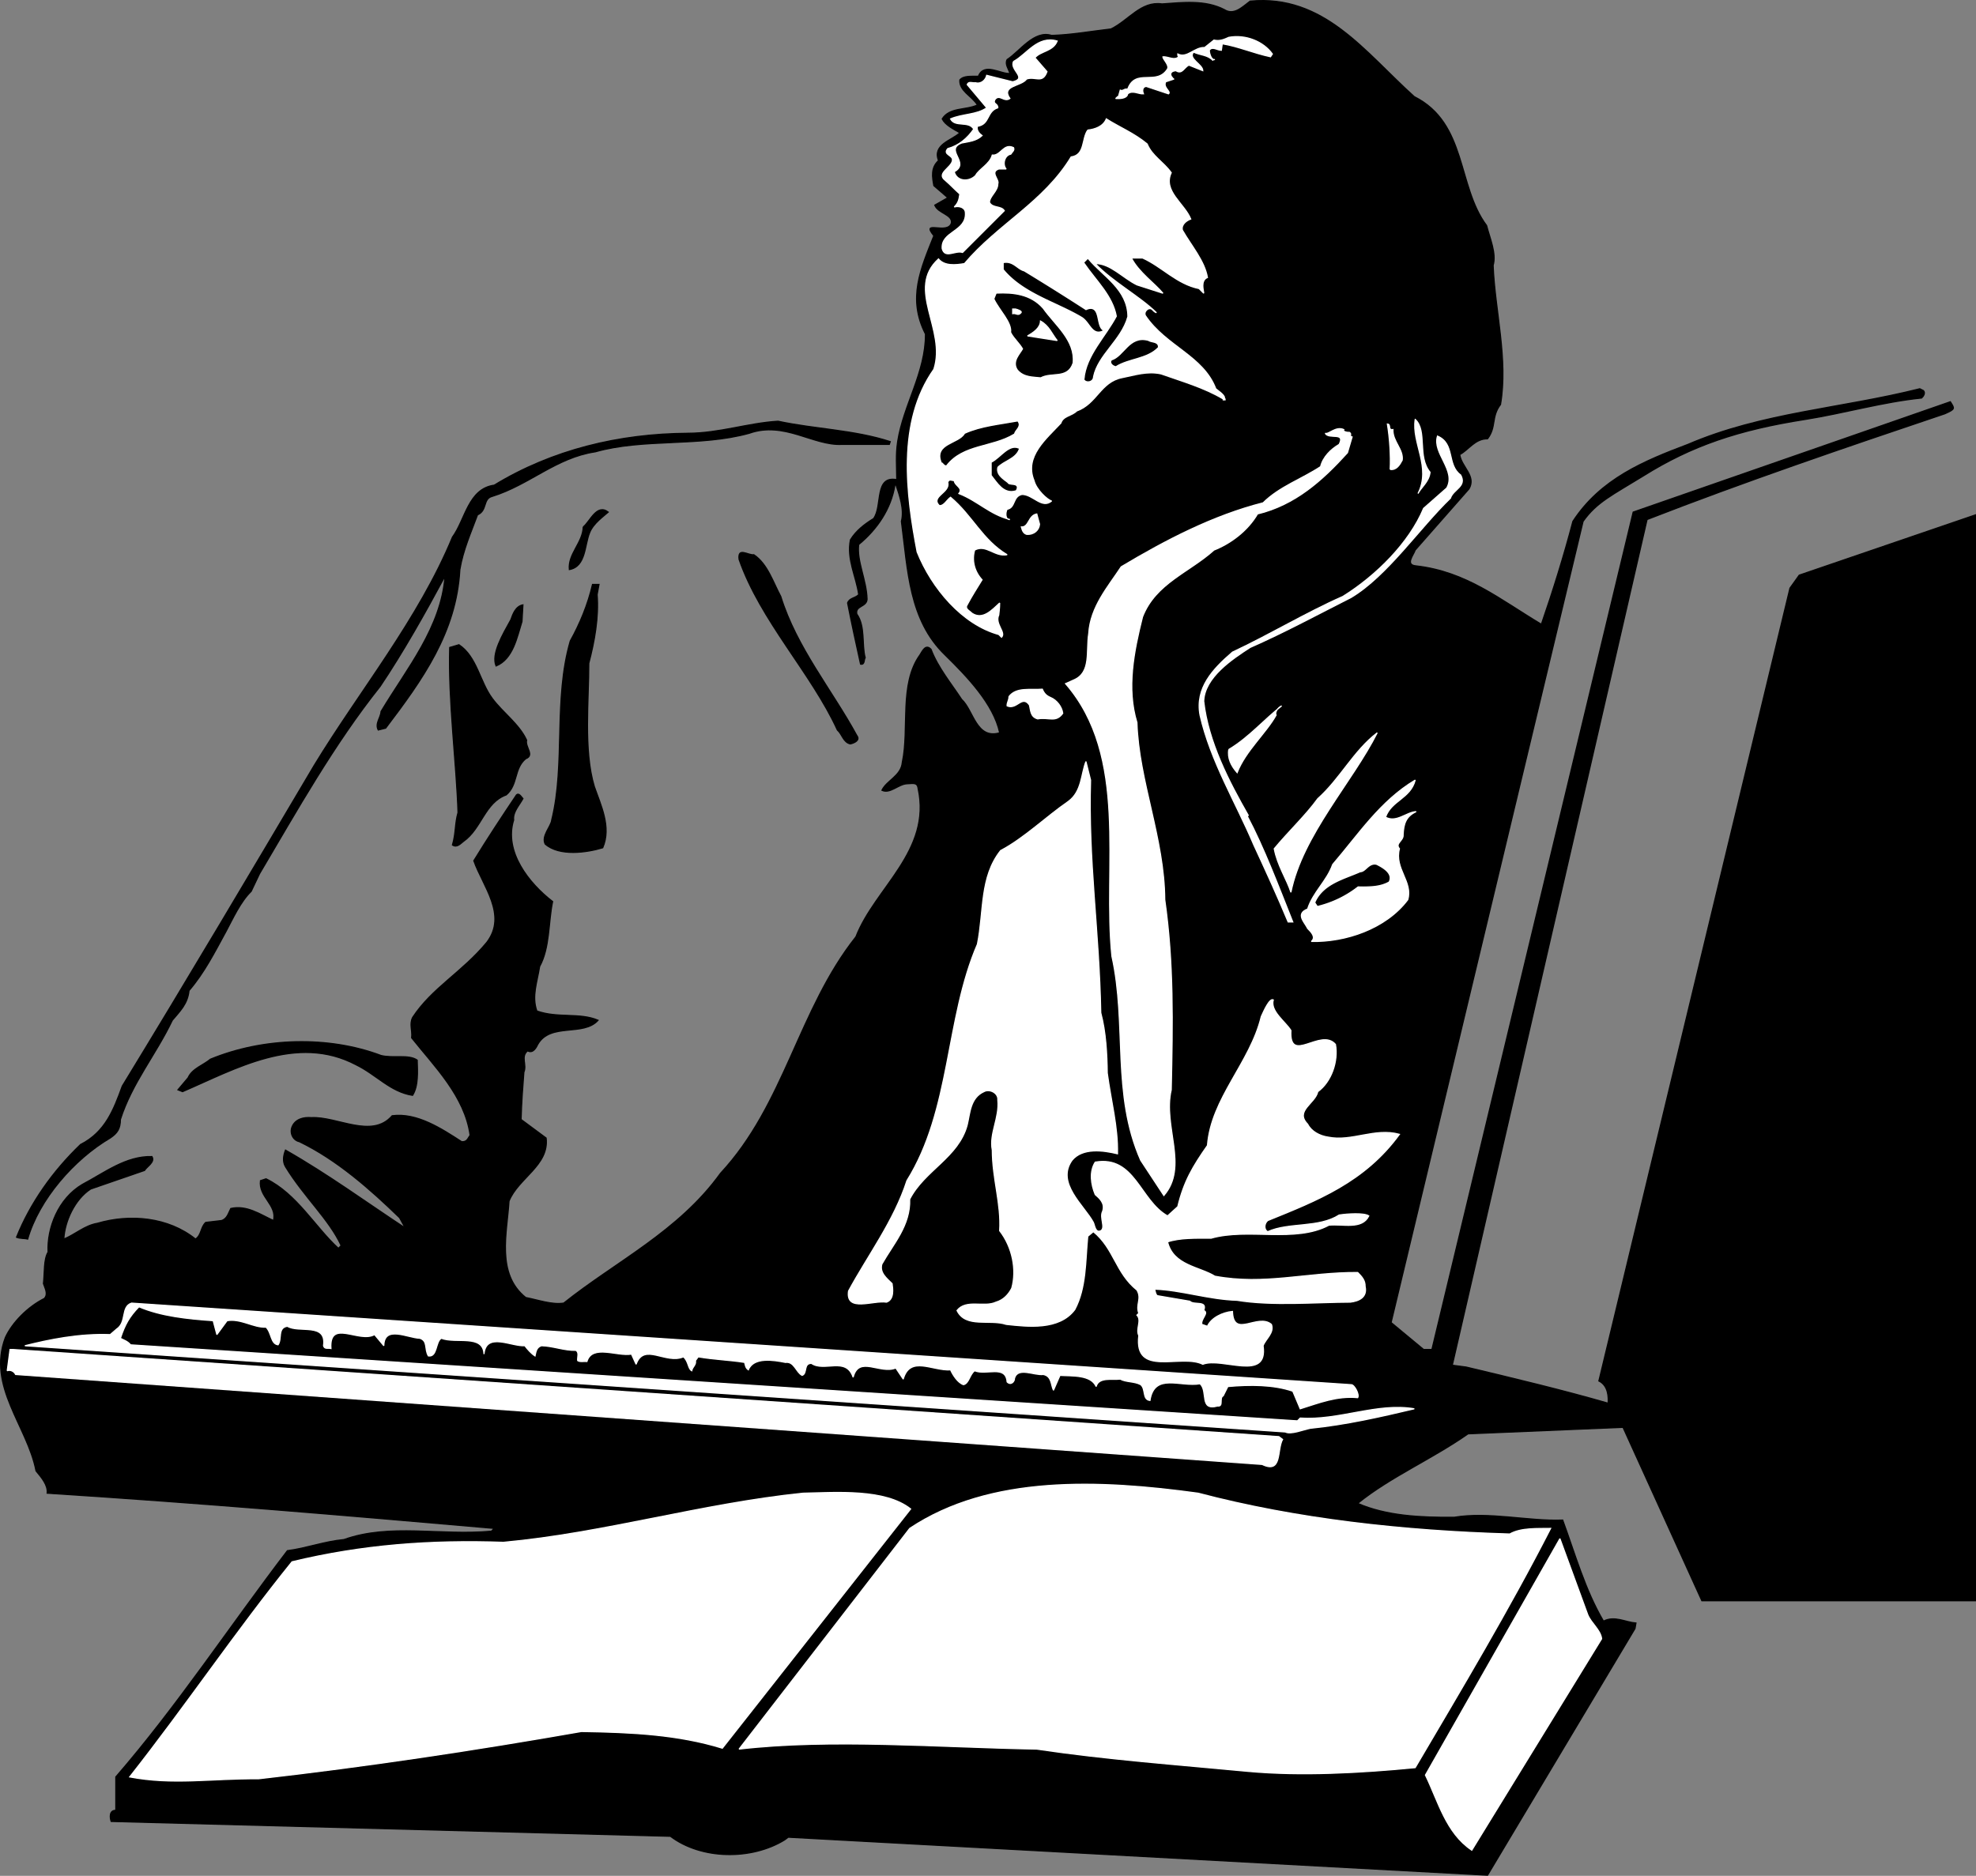 <svg xmlns="http://www.w3.org/2000/svg" width="213.043" height="202.286"><rect width="100%" height="100%" fill="#808080" stroke="none"/><path d="m174.983 153.923 8.5 18.7h29.5V55.524l-19 6.5-1 1.398-20.602 85.5c1.035.508 1.035 1.766 1 2.398-4.887-1.414-10.164-2.671-15.3-3.898l-1.5-.2 21-91.198c10.534-4.098 21.277-7.758 32.1-11.403 1.177-.523 1.055-.554.598-1.3L176.08 55.223l-21.699 90.3h-.898l-3.5-2.902 20.699-86.398c1.472-2.074 3.125-2.824 6.5-4.903 5.195-3.253 10.273-4.972 17.5-6.097 4.117-.656 8.316-1.875 12.5-2.301.195-.176.433-.535.199-.8l-.398-.2c-8.547 2.145-17.008 2.566-25 6-4.727 1.785-9.407 3.703-12.403 8.3-.965 3.684-2.164 7.524-3.398 11.098-4.465-2.671-8.067-5.671-13.5-6.296-1.227-.098-.266-1.176-.102-1.704l5.801-6.597c.816-1.395-.805-2.356-1-3.7.977-.515 1.637-1.714 3-1.703.977-1.273.375-2.351 1.398-3.699.836-4.894-.601-10.113-.796-15 .375-1.293-.348-2.914-.704-4.3-3.183-4.254-2.101-11.036-7.796-13.899-5.348-4.816-9.727-11.055-17.704-10.3-.843.624-1.742 1.585-2.796.902-2.067-1.059-4.465-.758-6.704-.602-2.261-.336-3.582 1.766-5.5 2.7-2.285.265-4.203.624-6.398.698-1.887-.613-3.445 1.727-4.8 2.602-.266.504.155.984.3 1.5-.984.086-2.785-1.234-3.398.3-.708.024-1.606-.097-2 .4-.086 1.187 1.292 1.726 1.898 2.698-1.266.586-3.004.227-3.8 1.5.316.649 1.155 1.067 1.902 1.5-.868.829-2.97 1.247-2.301 3-.848.766-.668 1.786-.5 2.704l1.5 1.296-1.403.801c.336.887 1.899 1.004 1.801 1.903-.383 1.382-3.387-.418-1.898 1.398-1.426 3.586-2.867 6.766-.903 10.602.016 4.144-2.382 7.625-3 11.597-.222 1.485-.105 2.625-.097 4.102-2.465-.457-1.508 2.844-2.5 4.199-.926.566-1.887 1.285-2.5 2.3-.407 2.106.613 3.903.898 5.9-.406.406-1.004.347-1.2.902.435 2.203.915 4.421 1.4 6.597.476.106.355-.496.5-.699-.383-1.414.034-3.394-.9-4.7-.206-.913 1.056-.734 1.102-1.6-.046-2.075-1.128-4.114-.902-5.9 1.996-1.636 3.496-3.855 3.902-6.402l.098-.097c.395 1.203.934 2.703.602 4 .691 5.304.812 10.644 4.699 14.398 2.414 2.367 5.234 5.305 5.898 8.403-2.523.742-2.824-2.438-4.097-3.602-1.125-1.715-2.567-3.453-3.301-5.398-.586-.637-.945.203-1.2.597-2.265 3.145-1.124 7.946-1.902 11.602-.125 1.445-1.683 1.926-2.199 3 .875.426 1.774-.656 2.7-.7.636-.015 1.117-.195 1.203.5 1.472 6.743-4.649 10.704-6.704 16-6.222 7.844-7.664 18.044-14.597 25.5-4.528 6.286-11.309 9.524-16.903 14-1.246.204-2.746-.335-4.097-.601-3.207-2.555-2.008-6.992-1.801-10.398.992-2.477 4.355-3.856 4-6.801l-2.7-2c.055-1.895.173-3.453.302-5.102.351-.812-.368-1.652.398-2.3.613.347.973-.434 1.102-.7 1.37-2.375 4.914-.812 6.5-2.597-2.008-.856-4.348-.196-6.602-1-.566-1.594.035-3.094.3-4.801 1.114-2.016.934-4.778 1.4-7-2.567-1.977-5.266-5.395-4.2-8.801-.106-.855.613-1.574 1-2.3-.207-.235-.445-.653-.7-.4-1.605 2.384-3.105 4.665-4.6 7.098.952 2.727 3.655 5.848 1.402 8.801-2.668 3.227-5.907 4.906-8 8.102-.368.765-.008 1.363-.102 2.199 2.434 3.066 5.734 6.305 6.3 10.5-.265.367-.327.727-.902.7-2.183-1.415-4.824-3.153-7.5-2.802-2.183 2.528-5.906.067-8.699.204-.863-.075-1.765.164-2.097 1-.266.664.093 1.445.796 1.597 4.036 1.946 7.637 5.125 10.801 8.2l.602 1.101c-4.067-2.676-8.328-5.793-12.903-8.398-.222.562-.343 1.222 0 1.796 1.996 3.266 4.696 5.668 6 8.5l-.296.301c-2.508-2.293-4.489-5.894-7.801-7.5l-.602.2c-.226 1.765 1.817 2.609 1.403 4.3-1.45-.672-2.887-1.691-4.602-1.3-.266.507-.387 1.109-1 1.3l-1.7.2c-.566.507-.445 1.347-1.1 1.8-2.946-2.375-7.087-2.734-10.598-1.699-1.348.227-2.368 1.188-3.602 1.7.094-1.895 1.176-4.294 2.898-5.4l5.801-2c.274-.433 1.176-.913.801-1.5-2.805-.073-5.086 1.727-7.5 3-2.625 1.548-3.824 4.727-3.7 7.302-.488.785-.366 2.222-.5 3.398.134.445.555 1.105.098 1.602-1.765.882-3.445 2.562-4.199 4.199-2.008 5.265 2.375 9.586 3.301 14.398.633.766 1.293 1.547 1.2 2.403 16.593 1.062 32.015 2.382 48.198 3.796l-.296.301c-5.508.508-10.907-.875-15.903.903-2.144.203-4.004.925-6.097 1.199-6.247 8.183-11.887 16.765-18.5 24.398v3.602c-.707-.016-.649.765-.5 1.199l60.296 1.602c3.336 2.527 8.735 2.586 12.301.398l.403-.3 75.398 4.1 15.898-26.6.102-.598c-1.164-.094-2.305-.817-3.5-.204-1.984-3.37-3.066-7.273-4.398-10.898-3.649.145-7.965-.934-11.704-.3-3.644.027-7.304-.153-10.398-1.5 3.516-2.852 8.016-4.774 11.898-7.5l16.704-.7"/><path fill="none" stroke="#000" stroke-linecap="square" stroke-miterlimit="2" stroke-width=".12" d="m174.983 153.923 8.5 18.7h29.5V55.524l-19 6.5-1 1.398-20.602 85.5c1.035.508 1.035 1.766 1 2.398-4.887-1.414-10.164-2.671-15.3-3.898l-1.5-.2 21-91.198c10.534-4.098 21.277-7.758 32.1-11.403 1.177-.523 1.055-.554.598-1.3L176.08 55.223l-21.699 90.3h-.898l-3.5-2.902 20.699-86.398c1.472-2.074 3.125-2.824 6.5-4.903 5.195-3.253 10.273-4.972 17.5-6.097 4.117-.656 8.316-1.875 12.5-2.301.195-.176.433-.535.199-.8l-.398-.2c-8.547 2.145-17.008 2.566-25 6-4.727 1.785-9.407 3.703-12.403 8.3-.965 3.684-2.164 7.524-3.398 11.098-4.465-2.671-8.067-5.671-13.5-6.296-1.227-.098-.266-1.176-.102-1.704l5.801-6.597c.816-1.395-.805-2.356-1-3.7.977-.515 1.637-1.714 3-1.703.977-1.273.375-2.351 1.398-3.699.836-4.894-.601-10.113-.796-15 .375-1.293-.348-2.914-.704-4.3-3.183-4.254-2.101-11.036-7.796-13.899-5.348-4.816-9.727-11.055-17.704-10.3-.843.624-1.742 1.585-2.796.902-2.067-1.059-4.465-.758-6.704-.602-2.261-.336-3.582 1.766-5.5 2.7-2.285.265-4.203.624-6.398.698-1.887-.613-3.445 1.727-4.8 2.602-.266.504.155.984.3 1.5-.984.086-2.785-1.234-3.398.3-.708.024-1.606-.097-2 .4-.086 1.187 1.292 1.726 1.898 2.698-1.266.586-3.004.227-3.8 1.5.316.649 1.155 1.067 1.902 1.5-.868.829-2.97 1.247-2.301 3-.848.766-.668 1.786-.5 2.704l1.5 1.296-1.403.801c.336.887 1.899 1.004 1.801 1.903-.383 1.382-3.387-.418-1.898 1.398-1.426 3.586-2.867 6.766-.903 10.602.016 4.144-2.382 7.625-3 11.597-.222 1.485-.105 2.625-.097 4.102-2.465-.457-1.508 2.844-2.5 4.199-.926.566-1.887 1.285-2.5 2.3-.407 2.106.613 3.903.898 5.9-.406.406-1.004.347-1.199.902.434 2.203.914 4.421 1.398 6.597.477.106.356-.496.5-.699-.382-1.414.036-3.394-.898-4.7-.207-.913 1.055-.734 1.102-1.6-.047-2.075-1.13-4.114-.903-5.9 1.996-1.636 3.496-3.855 3.903-6.402l.097-.097c.395 1.203.934 2.703.602 4 .691 5.305.812 10.644 4.699 14.398 2.414 2.367 5.234 5.305 5.898 8.403-2.523.742-2.824-2.438-4.097-3.602-1.125-1.715-2.567-3.453-3.301-5.398-.586-.637-.945.203-1.2.597-2.265 3.145-1.124 7.946-1.902 11.602-.125 1.445-1.683 1.926-2.199 3 .875.426 1.774-.656 2.7-.7.636-.015 1.117-.195 1.203.5 1.472 6.743-4.649 10.704-6.704 16-6.222 7.844-7.664 18.044-14.597 25.5-4.528 6.286-11.309 9.524-16.903 14-1.246.204-2.746-.335-4.097-.601-3.207-2.555-2.008-6.992-1.801-10.398.992-2.477 4.355-3.856 4-6.801l-2.7-2c.055-1.895.173-3.453.302-5.102.351-.812-.368-1.652.398-2.3.613.347.973-.434 1.102-.7 1.37-2.375 4.914-.812 6.5-2.597-2.008-.856-4.348-.196-6.602-1-.566-1.594.035-3.094.3-4.801 1.114-2.016.934-4.778 1.4-7-2.567-1.977-5.266-5.395-4.2-8.801-.106-.855.613-1.574 1-2.3-.207-.235-.445-.653-.7-.4-1.605 2.384-3.105 4.665-4.6 7.098.952 2.727 3.655 5.848 1.402 8.801-2.668 3.227-5.907 4.907-8 8.102-.368.765-.008 1.363-.102 2.199 2.434 3.066 5.734 6.305 6.3 10.5-.265.367-.327.727-.902.7-2.183-1.415-4.824-3.153-7.5-2.802-2.183 2.528-5.906.067-8.699.204-.863-.075-1.765.164-2.097 1-.266.664.093 1.445.796 1.597 4.036 1.946 7.637 5.125 10.801 8.2l.602 1.101c-4.067-2.676-8.328-5.793-12.903-8.398-.222.562-.343 1.222 0 1.796 1.996 3.266 4.696 5.668 6 8.5l-.296.301c-2.508-2.293-4.489-5.894-7.801-7.5l-.602.2c-.226 1.765 1.817 2.609 1.403 4.3-1.45-.672-2.887-1.691-4.602-1.3-.266.507-.387 1.109-1 1.3l-1.7.2c-.566.507-.445 1.347-1.1 1.8-2.946-2.375-7.087-2.734-10.598-1.699-1.348.227-2.368 1.188-3.602 1.7.094-1.895 1.176-4.294 2.898-5.4l5.801-2c.274-.433 1.176-.913.801-1.5-2.805-.073-5.086 1.727-7.5 3-2.625 1.548-3.824 4.727-3.7 7.302-.488.785-.366 2.222-.5 3.398.134.445.555 1.106.098 1.602-1.765.882-3.445 2.562-4.199 4.199-2.008 5.265 2.375 9.586 3.301 14.398.633.766 1.293 1.547 1.2 2.403 16.593 1.062 32.015 2.382 48.198 3.796l-.296.301c-5.508.508-10.907-.875-15.903.903-2.144.203-4.004.925-6.097 1.199-6.247 8.183-11.887 16.765-18.5 24.398v3.602c-.708-.016-.649.765-.5 1.2l60.296 1.6c3.336 2.528 8.735 2.587 12.301.399l.403-.3 75.398 4.1 15.898-26.6.102-.598c-1.164-.094-2.305-.817-3.5-.204-1.984-3.37-3.066-7.273-4.398-10.898-3.649.145-7.965-.934-11.704-.3-3.644.027-7.304-.153-10.398-1.5 3.516-2.852 8.016-4.774 11.898-7.5zm0 0"/><path fill="#fff" d="M129.881 5.122c-1.106-.054-1.887 1.207-2.898.7-.008.085-.008.207.097.3-.465.446-1.125-.035-1.699 0-.023.266.695.867.5 1.301-1.184 1.906-3.465-.137-4.3 2.2-.364-.114-.485.245-.802.1l-.199.7c-.086-.074-.144.106-.3.2.398.027 1.238.027 1.3-.5.535-.434 1.196.046 1.7 0-.083-.196-.204-.735.3-.802l2.403.801c.332-.254-.625-.676-.301-1.3l.898-.297c-.144-.035-.203-.215-.3-.301-.204-.457.214-.574.5-.602.675.446.855-.336 1.402-.597l1.5.597c-.004-.695-1.625-1.293-1-2 .754.348 1.535.285 2.097.903v-.102h.204c-.348.086-.586-.574-.602-1 .316-.477.855.004 1.3 0l.098-.7c1.739.286 3.356 1.005 5.204 1.4l.199-.302c-.965-1.351-2.887-2.132-4.7-1.796-.464.203-.945.445-1.601.296l-1 .801"/><path fill="none" stroke="#fff" stroke-linecap="square" stroke-miterlimit="2" stroke-width=".12" d="M129.881 5.122c-1.106-.054-1.887 1.207-2.898.7-.008.085-.008.207.097.3-.465.446-1.125-.035-1.699 0-.023.266.695.867.5 1.301-1.184 1.906-3.465-.137-4.3 2.2-.364-.114-.485.245-.802.1l-.199.7c-.086-.074-.144.106-.3.2.398.027 1.238.027 1.3-.5.535-.434 1.196.046 1.7 0-.083-.196-.204-.735.3-.802l2.403.801c.332-.254-.625-.676-.301-1.3l.898-.297c-.144-.036-.203-.215-.3-.301-.204-.457.214-.574.5-.602.675.446.855-.336 1.402-.597l1.5.597c-.004-.695-1.625-1.293-1-2 .754.348 1.535.285 2.097.903v-.102h.204c-.348.086-.586-.574-.602-1 .316-.477.855.004 1.3 0l.098-.7c1.739.286 3.356 1.005 5.204 1.4l.199-.302c-.965-1.351-2.887-2.132-4.7-1.796-.464.203-.945.445-1.601.296zm0 0"/><path fill="#fff" d="M109.28 6.622c-.485.907 1.554 1.805-.098 2.2l-2.801-.7c-.106.485-.586.965-1.2.801-.347.047-.765-.195-.902.2l2.102 2.5c-1.066.765-2.625.644-3.899 1.198.493.946 1.934.168 2.5 1.102-.687.984-1.585 1.766-2.8 2.102-.586.683.613.683.5 1.296-.125.766-1.746 1.368-.801 2.102.676.586.976.945 1.601 1.5-.085.586-.148.945-.601 1.398.574-.152 1.176.086 1.2.602.155 2.066-2.665 2.004-2.5 3.898.316 1.106 1.394.149 2.198.403l4.5-4.5c-.324-.555-1.285-.254-1.597-.903.015-.671.914-1.214.898-2 .195-.472-.883-1.253.102-1.597h.8c-.406-.438-.226-1.457.5-1.602.172-.273.415-.394.297-.699-1.082-.535-1.382.906-2.297.8-.285 1.005-1.425 1.485-1.8 2.2-.707.727-2.028.664-2.301-.398 1.773-.977-1.106-2.356.8-3.102.794-.156 1.575-.215 2.2-.8-.266-.196-.625-.555-.5-1 1.375-.216.953-1.594 2.2-2 .015-.497-.587-.376-.302-.9.496-.616.977.345 1.602-.1-.984-1.415 1.234-1.294 1.8-2.098.934-.336 1.716.562 2.2-.801l-1.3-1.5c.636-.735 1.956-.676 2.401-1.801-2.125-.613-3.265 1.426-4.703 2.2"/><path fill="none" stroke="#fff" stroke-linecap="square" stroke-miterlimit="2" stroke-width=".12" d="M109.28 6.622c-.485.907 1.554 1.805-.098 2.2l-2.801-.7c-.106.485-.586.965-1.2.801-.347.047-.765-.195-.902.2l2.102 2.5c-1.066.765-2.625.644-3.899 1.198.493.946 1.934.168 2.5 1.102-.687.984-1.585 1.766-2.8 2.102-.586.683.613.683.5 1.296-.125.766-1.746 1.368-.801 2.102.676.586.976.945 1.601 1.5-.085.586-.148.945-.601 1.398.574-.152 1.176.086 1.2.602.155 2.066-2.665 2.004-2.5 3.898.316 1.106 1.394.149 2.198.403l4.5-4.5c-.324-.555-1.285-.254-1.597-.903.015-.671.914-1.214.898-2 .195-.472-.883-1.253.102-1.597h.8c-.406-.438-.226-1.457.5-1.602.172-.273.415-.394.297-.699-1.082-.535-1.382.906-2.297.8-.285 1.005-1.425 1.485-1.8 2.2-.707.727-2.028.664-2.301-.398 1.773-.977-1.106-2.356.8-3.102.794-.156 1.575-.215 2.2-.8-.266-.196-.625-.555-.5-1 1.375-.216.953-1.594 2.2-2 .015-.497-.587-.376-.302-.9.496-.616.977.345 1.602-.1-.984-1.415 1.234-1.294 1.8-2.098.934-.336 1.716.562 2.2-.801l-1.3-1.5c.636-.735 1.956-.676 2.401-1.801-2.125-.613-3.265 1.426-4.703 2.2zm0 0"/><path fill="#fff" d="M117.28 14.025c-.684.945-.262 2.683-1.797 2.898-2.965 4.887-7.887 7.227-11.5 11.5-.946.164-2.149.285-2.801-.5-3.547 3.246.894 7.625-.5 11.898-4.008 5.688-2.989 13.489-1.801 19.704 1.574 3.921 4.875 7.824 8.8 8.898l.302.3c.511-.534-.747-1.437-.301-2.402.035-.414.093-.652.097-1.296-.785.703-1.804 1.902-3 1.097-.242-.273-.785-.453-.5-.898.497-.938 1.036-1.778 1.602-2.7-.863-.937-1.105-2.136-.8-3.203 1.253-.671 2.155.766 3.5.5-2.665-1.593-3.747-4.234-6.098-6.199-.407.285-.707.946-1.204.903-1.003-.977 1.215-1.399.903-2.5.133-.457.496-.157.699-.204.035.586.996.766.5 1.403 2.055.805 3.316 2.246 5.5 2.8-.504.044-.504-.738-.3-1.101.937-.176.573-1.375 1.6-1.602 1.196-.011 2.153 1.606 3.2.704-.445-.118-1.645-1.196-1.898-2.204-1.067-2.593 1.332-4.511 2.898-6.199.234-.773 1.195-.773 1.7-1.3 2.195-.793 2.554-3.133 4.902-3.598 1.312-.254 2.695-.735 4.199-.403 2.273.805 4.613 1.465 6.699 2.704v.097h.2v-.097h-.098c.214-.336-.567-.817-.903-1.102-1.344-3.555-5.363-4.574-7.597-7.898-.106-.278.011-.516.296-.704.496-.171.438.247.903.403-1.727-1.715-4.727-3.336-6.602-5.301 1.637-.016 2.957 1.547 4.5 2.3l2.801.9c-.863-1.055-2.606-2.255-3.398-3.802h1.199c2.113.946 3.676 2.805 6.097 3.301l.5.5c.016-.215-.402-1.355.403-1.699-.324-1.816-1.707-3.375-2.7-5.102-.148-.613.454-1.035.899-1.199-.684-1.695-3.023-3.015-2.102-5-.863-1.195-2.062-1.793-2.597-3.097-1.387-1.157-3.004-1.817-4.403-2.704-.343.829-1.242 1.125-2 1.204"/><path fill="none" stroke="#fff" stroke-linecap="square" stroke-miterlimit="2" stroke-width=".12" d="M117.28 14.025c-.684.945-.262 2.683-1.797 2.898-2.965 4.887-7.887 7.227-11.5 11.5-.946.164-2.149.285-2.801-.5-3.547 3.246.894 7.625-.5 11.898-4.008 5.688-2.989 13.489-1.801 19.704 1.574 3.921 4.875 7.824 8.8 8.898l.302.3c.511-.534-.747-1.437-.301-2.402.035-.414.093-.652.097-1.296-.785.703-1.804 1.902-3 1.097-.242-.273-.785-.453-.5-.898.497-.938 1.036-1.778 1.602-2.7-.863-.937-1.105-2.136-.8-3.203 1.253-.671 2.155.766 3.5.5-2.665-1.593-3.747-4.234-6.098-6.199-.407.285-.707.946-1.204.903-1.003-.977 1.215-1.399.903-2.5.133-.457.496-.157.699-.204.035.586.996.766.5 1.403 2.055.805 3.316 2.246 5.5 2.8-.504.044-.504-.738-.3-1.101.937-.176.573-1.375 1.6-1.602 1.196-.011 2.153 1.606 3.2.704-.445-.118-1.645-1.196-1.898-2.204-1.067-2.593 1.332-4.511 2.898-6.199.234-.773 1.195-.773 1.7-1.3 2.195-.793 2.554-3.133 4.902-3.598 1.312-.254 2.695-.735 4.199-.403 2.273.805 4.613 1.465 6.699 2.704v.097h.2v-.097h-.098c.214-.336-.567-.817-.903-1.102-1.344-3.555-5.363-4.574-7.597-7.898-.106-.278.011-.516.296-.704.496-.171.438.247.903.403-1.727-1.715-4.727-3.336-6.602-5.301 1.637-.016 2.957 1.547 4.5 2.3l2.801.9c-.863-1.055-2.606-2.255-3.398-3.802h1.199c2.113.946 3.676 2.805 6.097 3.301l.5.5c.016-.215-.402-1.355.403-1.699-.324-1.816-1.707-3.375-2.7-5.102-.148-.613.454-1.035.899-1.199-.684-1.695-3.023-3.015-2.102-5-.863-1.195-2.062-1.793-2.597-3.097-1.387-1.157-3.004-1.817-4.403-2.704-.343.829-1.242 1.125-2 1.204zm0 0"/><path d="M116.983 28.321c1.292 1.887 3.093 3.508 3.5 5.801-1.188 2.266-3.286 4.246-3.5 6.801.214.266.812.145.796-.3.496-2.434 3.016-3.997 3.704-6.5-.028-2.837-2.606-4.216-4.204-6.098l-.296.296"/><path fill="none" stroke="#000" stroke-linecap="square" stroke-miterlimit="2" stroke-width=".12" d="M116.983 28.321c1.292 1.887 3.093 3.508 3.5 5.801-1.188 2.266-3.286 4.246-3.5 6.801.214.266.812.145.796-.3.496-2.434 3.016-3.997 3.704-6.5-.028-2.837-2.606-4.216-4.204-6.098zm0 0"/><path d="M108.28 29.025c2.136 2.562 5.675 3.464 8.402 5.097.875.528 1.113 1.907 2.097 1.5-.742-.613-.203-2.836-1.699-2.097a280.863 280.863 0 0 0-6.699-4.204c-.746-.195-1.164-1.035-2.102-.898v.602"/><path fill="none" stroke="#000" stroke-linecap="square" stroke-miterlimit="2" stroke-width=".12" d="M108.28 29.025c2.136 2.562 5.675 3.464 8.402 5.097.875.528 1.113 1.907 2.097 1.5-.742-.613-.203-2.836-1.699-2.097a280.927 280.927 0 0 0-6.699-4.204c-.746-.195-1.164-1.035-2.102-.898zm0 0"/><path d="M107.28 32.224c.554 1.164 1.937 2.484 1.8 3.597.317.625.977 1.168 1.301 1.801-.324.625-1.164 1.348-.602 2.2.637.765 1.598.707 2.403.8 1.234-.633 2.855.145 3.398-1.5.235-2.375-1.926-3.996-3.199-5.8-1.305-1.493-3.164-1.672-4.898-1.598l-.204.5"/><path fill="none" stroke="#000" stroke-linecap="square" stroke-miterlimit="2" stroke-width=".12" d="M107.28 32.224c.554 1.164 1.937 2.484 1.8 3.597.317.625.977 1.168 1.301 1.801-.324.625-1.164 1.348-.602 2.2.637.765 1.598.707 2.403.8 1.234-.633 2.855.145 3.398-1.5.235-2.375-1.926-3.996-3.199-5.8-1.305-1.493-3.164-1.672-4.898-1.598zm0 0"/><path fill="#fff" d="M109.182 33.821c.394-.074.574.286.898-.097.156-.156-.324-.336-.597-.403h-.301v.5"/><path fill="none" stroke="#fff" stroke-linecap="square" stroke-miterlimit="2" stroke-width=".12" d="M109.182 33.821c.394-.074.574.286.898-.097.156-.156-.324-.336-.597-.403h-.301zm0 0"/><path fill="#fff" d="m110.78 36.224 3.203.5c-.567-.695-.868-1.598-1.801-2.102-.028.746-.746 1.227-1.403 1.602"/><path fill="none" stroke="#fff" stroke-linecap="square" stroke-miterlimit="2" stroke-width=".12" d="m110.78 36.224 3.203.5c-.567-.695-.868-1.598-1.801-2.102-.028.746-.746 1.227-1.403 1.602zm0 0"/><path d="M119.881 38.923c-.106.285.254.465.398.5 1.418-.875 3.336-.816 4.5-2 .035-.496-.683-.375-1-.602-1.964-.554-2.504 1.668-3.898 2.102"/><path fill="none" stroke="#000" stroke-linecap="square" stroke-miterlimit="2" stroke-width=".12" d="M119.881 38.923c-.106.285.254.465.398.5 1.418-.875 3.336-.816 4.5-2 .036-.496-.683-.375-1-.602-1.964-.554-2.504 1.668-3.898 2.102zm0 0"/><path fill="#fff" d="M152.58 45.224c-.402 2.562 1.754 5.144.301 8 .316-.637 1.215-1.297 1.3-2.301-1.406-1.695-.265-4.453-1.6-5.7"/><path fill="none" stroke="#fff" stroke-linecap="square" stroke-miterlimit="2" stroke-width=".12" d="M152.58 45.224c-.402 2.562 1.754 5.144.301 8 .316-.637 1.215-1.297 1.3-2.301-1.406-1.695-.265-4.453-1.6-5.7zm0 0"/><path d="M74.182 46.724c-7.446.043-14.649 1.785-20.903 5.597-2.804.387-3.105 3.688-4.5 5.602-3.644 8.824-10.004 16.566-14.898 24.602-6.746 11.402-13.645 23.043-20.7 34.597-.925 2.547-1.827 4.946-4.5 6.301-3.027 2.906-5.425 6.324-6.902 10 .395.164.875.106 1.204.2 1.23-4.294 5.011-8.614 8.898-10.9.793-.534 1.094-1.015 1.102-2 1.253-3.933 3.832-6.995 5.597-10.698.817-.977 1.656-1.754 1.801-3.204 1.652-1.914 2.793-4.19 4-6.398.715-1.336 1.555-3.195 2.7-4.3l.902-1.9c4.011-6.777 8.03-13.976 13-20.198 2.472-3.676 4.87-7.938 7-11.903-.45 5.586-4.047 9.848-6.903 14.602-.023.644-.683 1.305-.3 2l.8-.2c3.977-5.238 7.637-10.335 8-17.101.356-2.113 1.195-3.977 1.903-5.898 1.093-.477.55-1.739 1.597-2 3.996-1.239 6.875-4.176 11.102-4.801 5.191-1.477 11.254-.516 16.597-2 3.778-1.336 6.895 1.363 10 1.199h5.102l.102-.3c-3.926-1.274-8.067-1.337-12.102-2.2-3.285.203-6.285 1.285-9.7 1.3"/><path fill="none" stroke="#000" stroke-linecap="square" stroke-miterlimit="2" stroke-width=".12" d="M74.182 46.724c-7.446.043-14.649 1.785-20.903 5.597-2.804.387-3.105 3.688-4.5 5.602-3.644 8.824-10.004 16.566-14.898 24.602-6.746 11.402-13.645 23.043-20.7 34.597-.925 2.547-1.827 4.946-4.5 6.301-3.027 2.906-5.425 6.324-6.902 10 .395.164.875.106 1.204.2 1.23-4.294 5.011-8.614 8.898-10.9.793-.534 1.094-1.015 1.102-2 1.253-3.933 3.832-6.995 5.597-10.698.817-.977 1.656-1.754 1.801-3.204 1.652-1.914 2.793-4.19 4-6.398.715-1.336 1.555-3.195 2.7-4.3l.902-1.9c4.011-6.777 8.03-13.976 13-20.198 2.472-3.676 4.87-7.938 7-11.903-.45 5.586-4.047 9.848-6.903 14.602-.023.644-.683 1.305-.3 2l.8-.2c3.977-5.238 7.637-10.335 8-17.101.356-2.113 1.195-3.977 1.903-5.898 1.093-.477.55-1.739 1.597-2 3.996-1.239 6.875-4.176 11.102-4.801 5.191-1.477 11.254-.516 16.597-2 3.778-1.336 6.895 1.363 10 1.199h5.102l.102-.3c-3.926-1.274-8.067-1.337-12.102-2.2-3.285.203-6.285 1.285-9.7 1.3zm0 0"/><path d="M104.08 46.821c-.683 1.149-3.265 1.086-2.5 3 .137.008.195.247.403.301 1.832-2.336 4.953-1.972 7.296-3.398.118-.438.715-.735.403-1.2-1.848.344-3.887.524-5.602 1.297"/><path fill="none" stroke="#000" stroke-linecap="square" stroke-miterlimit="2" stroke-width=".12" d="M104.08 46.821c-.683 1.149-3.265 1.086-2.5 3 .137.008.195.247.403.301 1.832-2.336 4.953-1.972 7.296-3.398.118-.438.715-.735.403-1.2-1.848.344-3.887.524-5.602 1.297zm0 0"/><path fill="#fff" d="M149.881 50.622c.676.106 1.035-.496 1.3-1 .153-1.176-1.046-2.015-1-3.3-.585.085-.163-.575-.6-.598.253 1.586.374 3.383.3 4.898"/><path fill="none" stroke="#fff" stroke-linecap="square" stroke-miterlimit="2" stroke-width=".12" d="M149.881 50.622c.676.106 1.035-.496 1.3-1 .153-1.176-1.046-2.015-1-3.3-.585.085-.163-.575-.6-.598.253 1.586.374 3.383.3 4.898zm0 0"/><path fill="#fff" d="M142.881 46.724c.355.703 2.215-.195 1.5 1.199-.906.523-1.746 1.363-2 2.398-2.086 1.368-4.426 2.149-6.2 3.903-5.366 1.363-10.464 4.004-15.3 6.898-1.406 2.145-3.324 4.305-3.5 7.2-.305 1.906.297 4.187-1.602 5l-.898.402c6.875 7.902 3.996 19.722 5 29.398 1.637 7.367-.047 14.867 3.102 22l2.5 3.801c2.695-3.133-.125-7.453.796-11.398.157-7.157.278-13.696-.699-20.5-.043-6.637-2.805-12.817-3-19.102-1.125-3.676-.344-7.637.602-11.398 1.394-3.618 5.054-4.817 7.699-7.204 1.855-.734 3.656-2.113 4.7-3.898 4.054-.977 6.995-3.613 9.698-6.602l.5-1.699c-.382-.113.036-.293-.296-.5-.266.028-.747-.093-.602-.3-.863-.395-1.645.566-2 .402"/><path fill="none" stroke="#fff" stroke-linecap="square" stroke-miterlimit="2" stroke-width=".12" d="M142.881 46.724c.355.703 2.215-.195 1.5 1.199-.906.523-1.746 1.363-2 2.398-2.086 1.368-4.426 2.149-6.2 3.903-5.366 1.363-10.464 4.004-15.3 6.898-1.406 2.145-3.324 4.305-3.5 7.2-.305 1.906.297 4.187-1.602 5l-.898.402c6.875 7.902 3.996 19.722 5 29.398 1.637 7.367-.047 14.867 3.102 22l2.5 3.801c2.695-3.133-.125-7.453.796-11.398.157-7.157.278-13.696-.699-20.5-.043-6.637-2.805-12.817-3-19.102-1.125-3.676-.344-7.637.602-11.398 1.394-3.618 5.054-4.817 7.699-7.204 1.855-.734 3.656-2.113 4.7-3.898 4.054-.977 6.995-3.613 9.698-6.602l.5-1.699c-.382-.113.036-.293-.296-.5-.266.028-.747-.093-.602-.3-.863-.395-1.645.566-2 .402zm0 0"/><path fill="#fff" d="m155.983 52.622-2.5 2.2c-1.547 3.707-5.086 7.246-8.704 9.5-4.004 1.765-7.843 4.105-11.898 6-2.125 1.828-4.047 3.867-3.5 6.8 1.137 4.985 3.836 9.367 5.8 14 1.274 2.746 2.536 5.504 3.7 8.301h.5c-1.547-3.875-3.106-8.016-4.898-11.398l.097-.102c-2.086-3.656-4.304-7.914-4.8-12.3.078-2.575 3.078-4.555 5-5.802 3.714-1.632 7.374-3.613 10.902-5.398 3.914-2.355 7.336-7.453 10.699-10.7.297-.956 1.797-1.253 1.102-2.5-1.528-1.097-.567-3.374-2.5-4.198-.586 1.843 2.054 3.703 1 5.597"/><path fill="none" stroke="#fff" stroke-linecap="square" stroke-miterlimit="2" stroke-width=".12" d="m155.983 52.622-2.5 2.2c-1.547 3.707-5.086 7.246-8.704 9.5-4.004 1.765-7.843 4.105-11.898 6-2.125 1.828-4.047 3.867-3.5 6.8 1.137 4.985 3.836 9.367 5.8 14 1.274 2.746 2.536 5.504 3.7 8.301h.5c-1.547-3.875-3.106-8.016-4.898-11.398l.097-.102c-2.086-3.656-4.304-7.914-4.8-12.3.078-2.575 3.078-4.555 5-5.802 3.714-1.632 7.374-3.613 10.902-5.398 3.914-2.355 7.336-7.453 10.699-10.7.297-.956 1.797-1.253 1.102-2.5-1.528-1.097-.567-3.374-2.5-4.198-.586 1.843 2.054 3.703 1 5.597zm0 0"/><path d="M106.983 51.224c.613.765 1.273 1.965 2.5 1.597.394-.714-.688-.292-.903-.699-.562-.433-1.344-.914-1.097-1.8.714-.735 1.914-.915 2.296-1.899-.984-.394-1.824.984-2.796 1.5v1.3"/><path fill="none" stroke="#000" stroke-linecap="square" stroke-miterlimit="2" stroke-width=".12" d="M106.983 51.224c.613.765 1.273 1.965 2.5 1.597.394-.714-.688-.292-.903-.699-.562-.433-1.344-.914-1.097-1.8.714-.735 1.914-.915 2.296-1.899-.984-.394-1.824.984-2.796 1.5zm0 0"/><path d="M62.881 56.821c-.047 1.708-1.664 2.907-1.5 4.602 1.812-.316 1.633-2.656 2.2-4 .394-.996 1.534-1.773 2-2.2-1.247-.956-1.966 1.024-2.7 1.598"/><path fill="none" stroke="#000" stroke-linecap="square" stroke-miterlimit="2" stroke-width=".12" d="M62.881 56.821c-.047 1.708-1.664 2.907-1.5 4.602 1.812-.316 1.633-2.656 2.2-4 .394-.996 1.534-1.773 2-2.2-1.247-.956-1.966 1.024-2.7 1.598zm0 0"/><path fill="#fff" d="M110.08 56.821c.098-.093.035.625.602.801.812.067 1.355-.472 1.398-1.097l-.3-1.102c-.946.164-.825 1.484-1.7 1.398"/><path fill="none" stroke="#fff" stroke-linecap="square" stroke-miterlimit="2" stroke-width=".12" d="M110.08 56.821c.098-.093.035.625.602.801.812.067 1.355-.472 1.398-1.097l-.3-1.102c-.946.164-.825 1.484-1.7 1.398zm0 0"/><path d="M79.682 60.321c2.293 6.606 7.812 12.305 10.597 18.403.516.445.637 1.344 1.403 1.5.433-.098 1.093-.395.699-.903-2.664-4.894-6.508-9.511-8.2-15-.827-1.535-1.425-3.511-2.902-4.5-.625.086-1.765-.875-1.597.5"/><path fill="none" stroke="#000" stroke-linecap="square" stroke-miterlimit="2" stroke-width=".12" d="M79.682 60.321c2.293 6.606 7.812 12.305 10.597 18.403.516.445.637 1.344 1.403 1.5.433-.098 1.093-.395.699-.903-2.664-4.894-6.508-9.511-8.2-15-.827-1.535-1.425-3.511-2.902-4.5-.625.086-1.765-.875-1.597.5zm0 0"/><path d="M63.881 63.025c-.508 2.164-1.348 4.203-2.398 6.097-1.829 6.266-.508 13.285-2 19.301-.067.703-1.149 1.727-.704 2.602 1.536 1.343 4.477.921 6.204.398.972-2.234-.227-4.637-.903-6.602-1.183-3.914-.586-9.433-.597-13.296.613-2.317 1.093-4.957.898-7.403l.2-1.097h-.7"/><path fill="none" stroke="#000" stroke-linecap="square" stroke-miterlimit="2" stroke-width=".12" d="M63.881 63.025c-.508 2.164-1.348 4.203-2.398 6.097-1.829 6.266-.508 13.285-2 19.301-.067.703-1.149 1.727-.704 2.602 1.536 1.343 4.477.921 6.204.398.972-2.234-.227-4.637-.903-6.602-1.183-3.914-.586-9.433-.597-13.296.613-2.317 1.093-4.957.898-7.403l.2-1.097zm0 0"/><path d="M55.08 66.821c-.887 1.606-2.144 3.708-1.597 5 1.851-.753 2.273-3.152 2.796-4.796l.102-1.801c-.805.144-1.106 1.043-1.3 1.597"/><path fill="none" stroke="#000" stroke-linecap="square" stroke-miterlimit="2" stroke-width=".12" d="M55.08 66.821c-.887 1.606-2.144 3.708-1.597 5 1.851-.753 2.273-3.152 2.796-4.796l.102-1.801c-.805.144-1.106 1.043-1.3 1.597zm0 0"/><path d="M48.483 69.821c-.168 5.747.734 12.586.898 17.801-.348 1.207-.227 2.227-.602 3.5.496.348.914-.195 1.204-.398 1.933-1.356 2.292-4.176 4.597-5 1.293-1.098.817-2.836 2.102-3.903.992-.375-.086-1.273.097-2-.785-1.734-2.585-2.992-3.699-4.5-1.344-1.792-1.644-4.492-3.597-5.796l-1 .296"/><path fill="none" stroke="#000" stroke-linecap="square" stroke-miterlimit="2" stroke-width=".12" d="M48.483 69.821c-.168 5.747.734 12.586.898 17.801-.348 1.207-.227 2.227-.602 3.5.496.348.914-.195 1.204-.398 1.933-1.356 2.292-4.176 4.597-5 1.293-1.098.817-2.836 2.102-3.903.992-.375-.086-1.273.097-2-.785-1.734-2.586-2.992-3.699-4.5-1.344-1.792-1.644-4.492-3.597-5.796zm0 0"/><path fill="#fff" d="M108.78 75.122c.015.387-.223.625-.2 1 1.055.465 1.598-1.215 2.403-.097.152.562.093 1.285.898 1.5 1.176-.215 1.953.445 2.7-.602-.087-.695-.626-1.414-1.302-1.7-.464-.195-.703-.437-.898-.902-1.305.106-2.805-.253-3.602.801"/><path fill="none" stroke="#fff" stroke-linecap="square" stroke-miterlimit="2" stroke-width=".12" d="M108.78 75.122c.015.387-.223.625-.2 1 1.055.465 1.598-1.215 2.403-.097.152.562.093 1.285.898 1.5 1.176-.215 1.953.445 2.7-.602-.087-.695-.626-1.414-1.302-1.7-.464-.194-.703-.437-.898-.902-1.305.106-2.805-.253-3.602.801zm0 0"/><path fill="#fff" d="M132.483 80.821c-.168.926.253 1.766.898 2.5.914-2.351 3.137-4.273 4.2-6.199-.165-.293.194-.836.6-1-1.847 1.426-3.527 3.407-5.698 4.7"/><path fill="none" stroke="#fff" stroke-linecap="square" stroke-miterlimit="2" stroke-width=".12" d="M132.483 80.821c-.168.926.253 1.766.898 2.5.914-2.351 3.137-4.273 4.2-6.199-.165-.293.194-.836.6-1-1.847 1.426-3.527 3.407-5.698 4.7zm0 0"/><path fill="#fff" d="M142.08 86.122c-1.305 1.805-3.164 3.547-4.699 5.403.336 1.804 1.355 3.304 1.8 4.699 1.235-6.137 6.634-11.895 9.302-17.2-2.547 1.946-3.989 4.946-6.403 7.098"/><path fill="none" stroke="#fff" stroke-linecap="square" stroke-miterlimit="2" stroke-width=".12" d="M142.08 86.122c-1.305 1.805-3.164 3.547-4.699 5.403.336 1.804 1.355 3.304 1.8 4.699 1.235-6.137 6.634-11.895 9.302-17.2-2.547 1.946-3.989 4.946-6.403 7.098zm0 0"/><path fill="#fff" d="M115.182 86.423c-2.367 1.625-4.766 3.965-7.301 5.3-2.266 2.864-1.785 6.524-2.5 10.098-3.484 8.067-2.824 17.848-7.602 25.5-1.406 4.348-4.222 8.067-6.296 11.903-.329 2.344 2.671.965 4.097 1.2.856-.294.676-1.493.602-2.001-.586-.574-1.367-1.176-1.102-2.102 1.235-2.19 3.094-4.171 3-7 1.594-3.113 5.254-4.492 6.2-8 .316-1.292.316-2.914 1.8-3.597.617-.336 1.574.144 1.5.898.195 1.946-.945 3.625-.597 5.403.011 3.144.972 5.785.796 8.699 1.375 1.765 1.856 4.226 1.301 6.199-.344.664-.883 1.266-1.699 1.5-1.285.606-3.203-.355-4.2.898.934 1.926 3.516.907 5.302 1.5 2.292.247 5.714.668 7.398-1.597 1.254-2.356 1.137-5.235 1.398-7.903l.602-.5c2.254 1.848 2.375 4.426 4.7 6.301.554.946-.165 1.547.198 2.5l-.199.2c.555.585-.164 1.488.2 2.203-.544 4.562 4.554 1.925 6.902 3.097 2.093-.812 7.074 1.946 6.5-2 .273-.734 1.234-1.394.898-2.3-1.465-1.254-4.105 1.566-4.199-1.399-1.047.086-2.305.688-2.7 1.602l-.6-.204c-.145-.593.816-1.253.198-1.5.438-1.132-1.062-.53-1.5-1l-3.5-.597c-.203-.137-.203-.434-.296-.7 2.851.087 5.792 1.106 8.898 1.2 3.734.625 8.535.207 12.2.199.956-.113 1.855-.535 1.6-1.7.016-.636-.347-1.054-.8-1.5-5.426-.034-10.047 1.407-15.398.4-1.668-1.036-4.489-1.153-5.102-3.7 1.336-.453 3.074-.394 4.7-.398 3.956-1.137 9.054.543 12.698-1.403 1.516-.152 3.555.508 4.301-1-.504-.351-2.305-.234-3.199-.097-2.227 1.425-5.406.765-7.7 1.796-.406-.191-.406-.851 0-1.199 5.356-2.172 10.454-4.152 14.2-9.3-2.664-.735-5.125.828-7.7.3-.906-.133-1.804-.613-2.198-1.398-1.407-1.434.812-2.215 1.097-3.5 1.457-1.055 2.235-3.274 1.903-5.102-1.586-1.832-5.008 2.246-4.801-1.5-.625-.992-2.246-2.074-1.903-3.3-.402-.211-1.004 1.167-1.296 1.8-1.208 5.008-5.407 8.785-5.801 13.903-1.586 2.265-2.547 3.882-3.2 6.597l-1.101 1c-2.984-1.672-3.523-6.535-7.8-5.8-.645 1.007-.466 2.386 0 3.5.437.386 1.097.925.8 1.8-.363.688.355 1.766-.2 2.102-.585.265-.644-.574-.8-.903-.984-1.832-4.047-4.234-2.3-6.699 1.136-1.375 3.355-1.074 4.902-.699.074-2.836-.708-5.773-1.102-8.7-.023-1.995-.145-4.452-.7-6.5-.163-8.874-1.366-16.374-1.1-25.1l-.5-2c-.544 1.366-.427 3.226-1.9 4.3"/><path fill="none" stroke="#fff" stroke-linecap="square" stroke-miterlimit="2" stroke-width=".12" d="M115.182 86.423c-2.367 1.625-4.766 3.965-7.301 5.3-2.266 2.864-1.785 6.524-2.5 10.098-3.484 8.067-2.824 17.848-7.602 25.5-1.406 4.348-4.222 8.067-6.296 11.903-.329 2.344 2.671.965 4.097 1.2.856-.294.676-1.493.602-2.001-.586-.574-1.367-1.176-1.102-2.102 1.235-2.19 3.094-4.171 3-7 1.594-3.113 5.254-4.492 6.2-8 .316-1.292.316-2.914 1.8-3.597.617-.336 1.574.144 1.5.898.195 1.946-.945 3.625-.597 5.403.011 3.144.972 5.785.796 8.699 1.375 1.765 1.856 4.226 1.301 6.199-.344.664-.883 1.266-1.699 1.5-1.285.606-3.203-.355-4.2.898.934 1.926 3.516.907 5.302 1.5 2.292.247 5.714.668 7.398-1.597 1.254-2.356 1.137-5.235 1.398-7.903l.602-.5c2.254 1.848 2.375 4.426 4.7 6.301.554.946-.165 1.547.198 2.5l-.199.2c.555.585-.164 1.488.2 2.203-.544 4.562 4.554 1.925 6.902 3.097 2.093-.812 7.074 1.946 6.5-2 .273-.734 1.234-1.394.898-2.3-1.465-1.254-4.105 1.566-4.199-1.399-1.047.086-2.305.688-2.7 1.602l-.6-.204c-.145-.593.816-1.253.198-1.5.438-1.132-1.062-.53-1.5-1l-3.5-.597c-.203-.137-.203-.434-.296-.7 2.851.087 5.792 1.106 8.898 1.2 3.734.625 8.535.207 12.2.199.956-.113 1.855-.535 1.6-1.7.016-.636-.347-1.054-.8-1.5-5.426-.034-10.047 1.407-15.398.4-1.668-1.036-4.489-1.153-5.102-3.7 1.336-.453 3.074-.394 4.7-.398 3.956-1.137 9.054.543 12.698-1.403 1.516-.152 3.555.508 4.301-1-.504-.351-2.305-.234-3.199-.097-2.227 1.425-5.406.765-7.7 1.796-.406-.191-.406-.851 0-1.199 5.356-2.172 10.454-4.152 14.2-9.3-2.664-.735-5.125.828-7.7.3-.906-.133-1.804-.613-2.198-1.398-1.407-1.434.812-2.215 1.097-3.5 1.457-1.055 2.235-3.274 1.903-5.102-1.586-1.832-5.008 2.246-4.801-1.5-.625-.992-2.246-2.074-1.903-3.3-.402-.211-1.004 1.167-1.296 1.8-1.208 5.008-5.407 8.785-5.801 13.903-1.586 2.265-2.547 3.882-3.2 6.597l-1.101 1c-2.984-1.672-3.523-6.535-7.8-5.8-.645 1.007-.466 2.386 0 3.5.437.386 1.097.925.8 1.8-.363.688.355 1.766-.2 2.102-.585.265-.644-.574-.8-.903-.984-1.832-4.047-4.234-2.3-6.699 1.136-1.375 3.355-1.074 4.902-.699.074-2.836-.708-5.773-1.102-8.7-.023-1.995-.145-4.452-.7-6.5-.163-8.874-1.366-16.374-1.1-25.1l-.5-2c-.544 1.366-.427 3.226-1.9 4.3zm0 0"/><path fill="#fff" d="M143.682 93.224c-.625 1.785-2.125 2.984-2.7 4.8-1.347.524-.328 1.422 0 2.098.395.407.934.946.399 1.403 3.656.086 8.035-1.356 10.398-4.5.579-1.957-1.464-3.336-.898-5.5-.504-.598.453-.836.398-1.5.055-1.196.297-1.977 1.403-2.5-1.047.043-2.125 1.242-3.301.597.637-1.812 2.676-1.996 3.2-4-3.766 2.246-6.106 5.848-8.9 9.102"/><path fill="none" stroke="#fff" stroke-linecap="square" stroke-miterlimit="2" stroke-width=".12" d="M143.682 93.224c-.625 1.785-2.125 2.984-2.7 4.8-1.347.524-.328 1.422 0 2.098.395.407.934.946.399 1.403 3.656.086 8.035-1.356 10.398-4.5.579-1.957-1.464-3.336-.898-5.5-.504-.598.453-.836.398-1.5.055-1.196.297-1.977 1.403-2.5-1.047.043-2.125 1.242-3.301.597.637-1.812 2.676-1.996 3.2-4-3.766 2.246-6.106 5.848-8.9 9.102zm0 0"/><path d="M146.682 94.122c-1.707.766-3.926 1.246-4.801 3.2l.2.3a11.322 11.322 0 0 0 4.3-2.097c1.234.023 2.375.023 3.3-.5.395-.797-.687-1.399-1.3-1.704-.766-.171-1.066.786-1.7.801"/><path fill="none" stroke="#000" stroke-linecap="square" stroke-miterlimit="2" stroke-width=".12" d="M146.682 94.122c-1.707.766-3.926 1.246-4.801 3.2l.2.3a11.322 11.322 0 0 0 4.3-2.097c1.234.023 2.375.023 3.3-.5.395-.797-.687-1.399-1.3-1.704-.766-.171-1.066.786-1.7.801zm0 0"/><path d="M22.682 114.224c-.766.644-1.965 1.004-2.403 2l-1.097 1.3.5.2c5.652-2.434 12.312-6.274 18.699-2.903 2.195 1.067 3.695 2.926 6.102 3.301.652-1.035.53-2.593.5-3.8-.926-.653-2.61-.172-3.903-.5-5.664-2.133-12.683-1.954-18.398.402"/><path fill="none" stroke="#000" stroke-linecap="square" stroke-miterlimit="2" stroke-width=".12" d="M22.682 114.224c-.766.644-1.965 1.004-2.403 2l-1.097 1.3.5.2c5.652-2.434 12.312-6.274 18.699-2.903 2.195 1.067 3.695 2.926 6.102 3.301.652-1.035.53-2.593.5-3.8-.926-.653-2.61-.172-3.903-.5-5.664-2.133-12.683-1.954-18.398.402zm0 0"/><path fill="#fff" d="M14.182 140.525c-1.176.382-.489 2.062-1.602 2.796l-.699.602c-3.348-.133-6.645.555-9.2 1.2l135.9 9.3c.573.316 1.956-.254 2.698-.398 3.875-.395 7.536-1.235 11.204-2.102-3.965-.695-8.106 1.285-12.301 1l-.301.3-125.8-8.198c-.325-.395-.747-.516-1.098-.704.472-1.433.953-2.332 2-3.398 2.37 1.008 5.19 1.305 8 1.5l.398 1.5 1.102-1.5c1.511-.254 2.832.766 4.199.7.613.605.492 1.808 1.3 1.902.454-.637-.085-1.836 1-2 1.254.765 4.254-.438 3.899 2.097.113.407.473.227.8.301-.206-3.254 3.036-.555 4.7-1.5l1 1.2c.035-2.235 2.555-.852 3.898-.802.875.31.457 1.149.903 1.903.992.144.754-1.535 1.398-1.903 1.574.61 4.516-.472 4.602 1.704.215-2.414 2.972-.797 4.398-.903.317.407.676.828 1.102 1.102.113-.516.172-.934.699-1.102 1.336.047 2.414.528 3.7.5.394.207.155.746.198 1.102.254.183.676.066 1 .098.575-1.891 3.278-.512 4.801-.797l.5 1.097c.856-2.375 3.195.028 5.102-.8.554.468.492 1.308.898 1.5.074-.434.496-.614.403-1.098l.296-.402c1.657.289 3.457.347 5 .601.075.227.075.586.403.8.574-1.413 2.734-1.054 4-.8.953-.133 1.133 1.067 1.8 1.399.594-.211.114-1.293 1-1.297 1.391.965 3.735-.778 4.5 1.5.614-2.395 2.891-.297 4.598-1l.801 1.199c.734-2.594 3.195-.856 5.102-1 .253.566.792 1.406 1.398 1.598.594-.133.656-1.094 1.2-1.5 1.253.527 3.355-.672 3.5 1.203.394.406.816-.016.8-.403.375-1.234 2.113-.273 3.102-.398.933.183.812 1.144 1.097 1.7l.7-1.602c1.296.085 3.335-.094 3.902 1.203.273-1.055 1.773-.696 2.597-.801.618.344 1.516.226 2.204.598.574.468.152 1.609 1 1.703.472-3.035 3.292-1.414 5.398-1.801.894.805-.125 2.965 1.898 2.398.676.086.137-.875.602-1.097l.5-1c2.394-.215 4.914-.215 7 .5l.8 1.898c2.036-.633 3.954-1.414 6.2-1.2.215-.335-.356-1.413-.7-1.401l-131.5-8.797"/><path fill="none" stroke="#fff" stroke-linecap="square" stroke-miterlimit="2" stroke-width=".12" d="M14.182 140.525c-1.176.382-.489 2.062-1.602 2.796l-.699.602c-3.348-.133-6.645.555-9.2 1.2l135.9 9.3c.573.316 1.956-.254 2.698-.398 3.875-.395 7.536-1.235 11.204-2.102-3.965-.695-8.106 1.285-12.301 1l-.301.3-125.8-8.198c-.325-.395-.747-.516-1.098-.704.472-1.433.953-2.332 2-3.398 2.37 1.008 5.19 1.305 8 1.5l.398 1.5 1.102-1.5c1.511-.254 2.832.766 4.199.7.613.605.492 1.808 1.3 1.902.454-.637-.085-1.836 1-2 1.254.765 4.254-.438 3.899 2.097.113.407.473.227.8.301-.206-3.254 3.036-.555 4.7-1.5l1 1.2c.035-2.235 2.555-.852 3.898-.802.875.31.457 1.149.903 1.903.992.144.754-1.535 1.398-1.903 1.574.61 4.516-.472 4.602 1.704.215-2.414 2.972-.797 4.398-.903.317.407.676.828 1.102 1.102.113-.516.172-.934.699-1.102 1.336.047 2.414.528 3.7.5.394.207.155.746.198 1.102.254.183.676.066 1 .098.575-1.891 3.278-.512 4.801-.797l.5 1.097c.856-2.375 3.195.028 5.102-.8.554.468.492 1.308.898 1.5.074-.434.496-.614.403-1.098l.296-.402c1.657.289 3.457.347 5 .601.075.227.075.586.403.8.574-1.413 2.734-1.054 4-.8.953-.133 1.133 1.067 1.8 1.399.594-.211.114-1.293 1-1.297 1.391.965 3.735-.778 4.5 1.5.614-2.395 2.891-.297 4.598-1l.801 1.199c.734-2.594 3.195-.856 5.102-1 .253.566.792 1.406 1.398 1.598.594-.133.656-1.094 1.2-1.5 1.253.527 3.355-.672 3.5 1.203.394.406.816-.016.8-.403.375-1.234 2.113-.273 3.102-.398.933.183.812 1.144 1.097 1.7l.7-1.602c1.296.085 3.335-.094 3.902 1.203.273-1.055 1.773-.696 2.597-.801.618.344 1.516.226 2.204.598.574.468.152 1.609 1 1.703.472-3.035 3.292-1.414 5.398-1.801.894.805-.125 2.965 1.898 2.398.676.086.137-.875.602-1.097l.5-1c2.394-.215 4.914-.215 7 .5l.8 1.898c2.036-.633 3.954-1.414 6.2-1.2.215-.335-.356-1.413-.7-1.401zm0 0"/><path fill="#fff" d="M1.381 145.525h-.3l-.302 2.296c.317-.132.735.047.903.403l134.398 9.7c2.176 1.046 1.574-1.536 2.2-2.7l-.399-.3-136.5-9.4"/><path fill="none" stroke="#fff" stroke-linecap="square" stroke-miterlimit="2" stroke-width=".12" d="M1.381 145.525h-.3l-.302 2.296c.317-.132.735.047.903.403l134.398 9.7c2.176 1.046 1.574-1.536 2.2-2.7l-.399-.3zm0 0"/><path fill="#fff" d="M79.682 188.622c9.914-1.152 21.492-.191 32.097 0 7.579 1.125 15.079 1.668 22.801 2.403 5.715.523 12.137.164 18-.403 4.996-8.492 10.098-17.011 14.602-25.8-1.387.027-3.188-.094-4.403.601-11.445-.336-22.964-1.594-33.597-4.398-10.606-1.457-22.426-1.996-31.102 3.796l-18.398 23.801"/><path fill="none" stroke="#fff" stroke-linecap="square" stroke-miterlimit="2" stroke-width=".12" d="M79.682 188.622c9.914-1.152 21.492-.191 32.097 0 7.579 1.125 15.079 1.668 22.801 2.403 5.715.523 12.137.164 18-.403 4.996-8.492 10.098-17.011 14.602-25.8-1.387.027-3.188-.094-4.403.601-11.445-.336-22.964-1.594-33.597-4.398-10.606-1.457-22.426-1.996-31.102 3.796zm0 0"/><path fill="#fff" d="M98.182 162.724c-2.766-2.195-7.989-1.774-11.602-1.7-10.965 1.126-21.465 4.305-32.3 5.297-7.825-.273-15.204.266-22.797 2.102-6.028 7.465-11.489 15.566-17.5 23.2 4.69.886 8.71.167 13.898.198 11.855-1.351 23.375-3.093 34.8-5.097 5.434.086 10.415.324 15.2 1.8l20.3-25.8"/><path fill="none" stroke="#fff" stroke-linecap="square" stroke-miterlimit="2" stroke-width=".12" d="M98.182 162.724c-2.766-2.195-7.989-1.774-11.602-1.7-10.965 1.126-21.465 4.305-32.3 5.297-7.825-.273-15.204.266-22.797 2.102-6.028 7.465-11.489 15.566-17.5 23.2 4.69.886 8.71.167 13.898.198 11.855-1.351 23.375-3.093 34.8-5.097 5.434.086 10.415.324 15.2 1.8zm0 0"/><path fill="#fff" d="M172.682 176.724c-.106-.953-1.125-1.676-1.5-2.602l-3-8.199-14.5 25.5c1.375 2.824 2.215 6.246 5 8.102l14-22.801"/><path fill="none" stroke="#fff" stroke-linecap="square" stroke-miterlimit="2" stroke-width=".12" d="M172.682 176.724c-.106-.953-1.125-1.676-1.5-2.602l-3-8.199-14.5 25.5c1.375 2.824 2.215 6.246 5 8.102zm0 0"/></svg>
